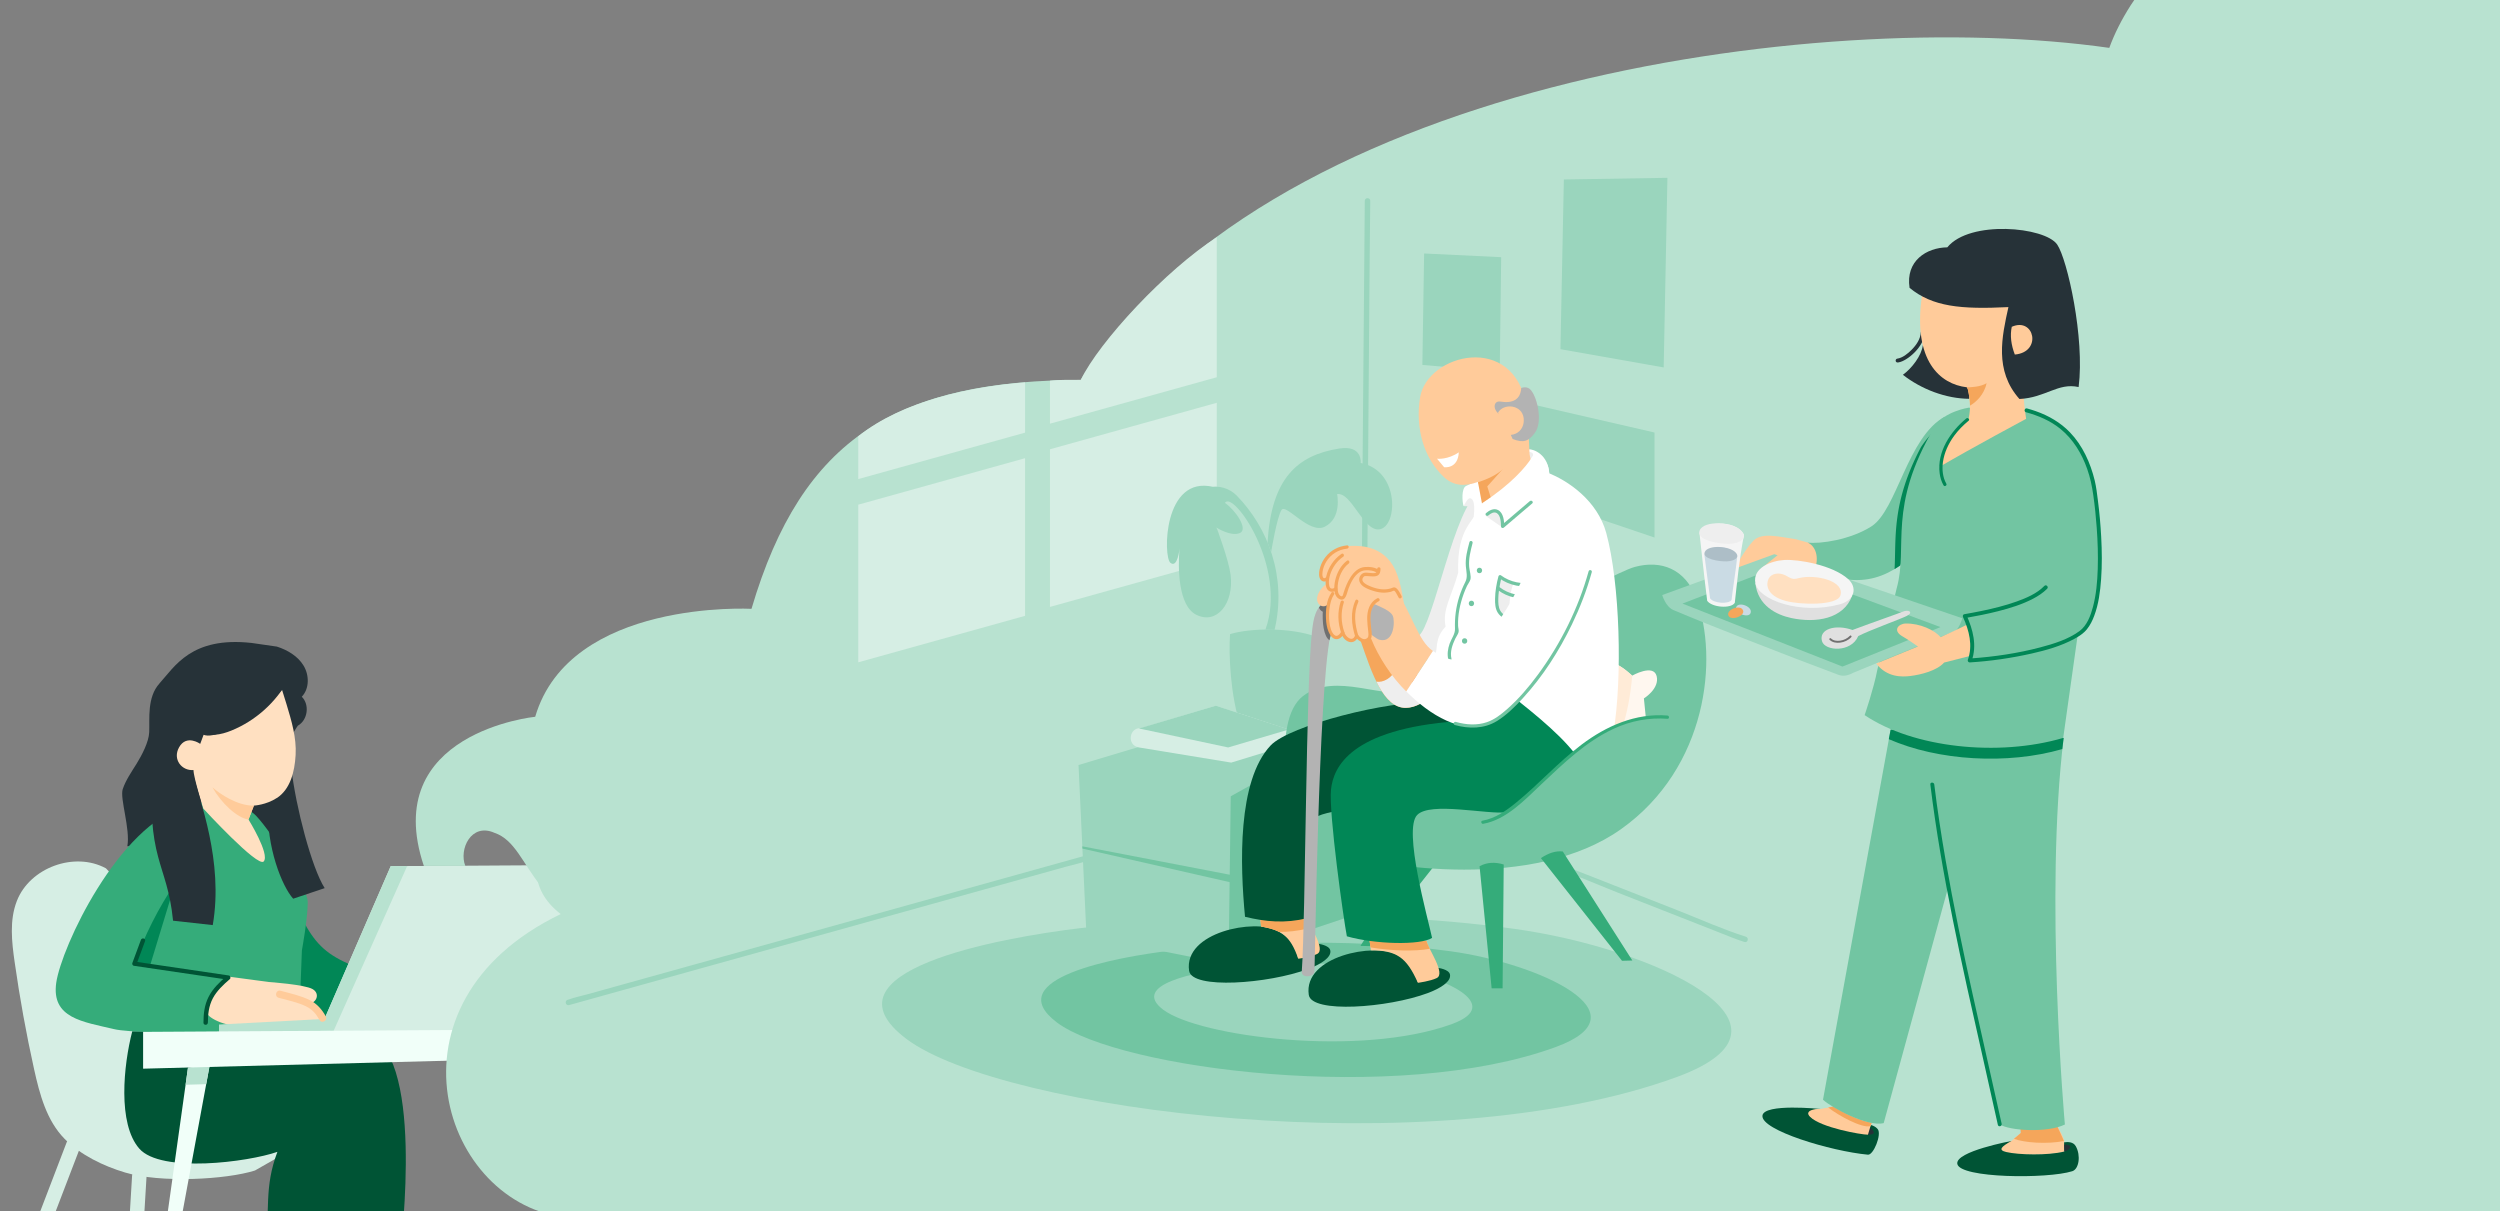 <svg xmlns="http://www.w3.org/2000/svg" width="1507" height="730" fill="none"><rect width="100%" height="100%" fill="#808080" stroke="none"/><style><![CDATA[.B{fill:#ffcb9a}.C{fill:#72c5a2}.D{fill:#f5a65b}.E{fill:#263238}.F{fill:#9ad5bd}.G{fill:#d6eee4}.H{fill:#005435}.I{fill:#018756}.J{fill:#eee}.K{fill:#35ac7a}.L{fill:#b8e2d0}.M{fill-rule:evenodd}]]></style><path d="M40.192 688.561l-34.983 91.41L.312 792.74c-2.029 5.248 6.437 7.522 8.431 2.309l34.983-91.411 4.898-12.768c2.029-5.248-6.437-7.522-8.431-2.309zm39.426 20.15l-5.108 84.904c-.35 5.632 8.396 5.597 8.746 0l5.108-84.904c.35-5.632-8.396-5.597-8.746 0z" class="G"/><path d="M96.132 411.949c9.13-10.005 19.136-28.406 55.518-24.383l15.253 2.204c6.401 2.064 12.593 5.702 16.092 11.474s3.568 13.889-1.085 18.751c4.863 4.758 3.604 14.098-2.344 17.422 0 0-5.772 7.871-5.772 12.839 0 13.468-10.18 56.182-10.18 56.182l-86.863 3.674c1.924-10.32-4.653-28.931-2.764-34.459s5.317-10.39 8.396-15.357 7.346-13.084 7.556-18.926c.315-8.116-1.364-21.095 6.192-29.386v-.035z" class="E"/><path d="M153.747 705.562c-17.352 5.528-56.918 7.662-78.363 1.225-13.084-3.918-26.762-10.53-36.382-20.221-10.915-11.054-15.113-26.936-18.471-42.119-4.723-21.305-8.606-42.784-11.684-64.404-1.784-12.349-3.218-25.328 1.329-36.977 7.801-20.08 34.773-29.946 53.699-19.626l142.731 151.932-52.824 30.155-.035.035z" class="G"/><path d="M79.724 621.673c-5.282 20.43-8.886 55.623 4.198 70.666s65.628 8.151 83.294 1.994c-8.103 21.575-4.418 34.922-7.216 60.667h81.5c-.035-5.388 15.5-123-22.404-132.733l-139.407-.629.035.035z" class="H"/><path d="M104.944 758.282l21.48-116.284-13.119 1.645-17.492 124.889 9.13-10.25z" fill="#f1fff9"/><path d="M111.874 653.893l12.419-.35 2.134-11.545-13.119 1.645-1.434 10.25z" class="L"/><path d="M182.189 553.945c7.242 14.028 13.679 20.71 27.812 27.007v42.714h-34.389l3.988-50.48 2.554-19.276.035.035z" class="I"/><path d="M191.774 623.037l43.764-100.926 124.75-.77-44.778 100.367-123.736 1.364v-.035z" class="G"/><path d="M235.537 522.076h9.9l-44.988 100.786-5.387-7.451 40.475-93.335z" class="L"/><path d="M153.047 490.486c7.241 6.192 32.464 43.869 32.464 53.384 0 9.935-3.533 29.036-3.533 29.036l-.805 21.27-2.344 26.132s-91.97 4.408-110.336 0-37.642-6.437-34.598-27.881c3.078-21.445 37.362-95.049 78.572-106.804 26.343-7.486 40.546 4.863 40.546 4.863h.035z" class="K"/><path d="M175.646 463.199c2.588 23.019 12.279 60.066 20.08 72.17l-18.996 6.367c-6.717-7.451-16.267-31.135-15.148-56.078l14.064-22.459z" class="E"/><path d="M124.781 610.933c2.309 4.023 15.253 9.586 27.357 6.927l41.98-2.834c2.484-3.148-7.871-10.18-7.871-10.18 4.372 0 6.996-5.807 2.203-8.606s-26.482-4.302-26.482-4.302l-24.313-3.254c-8.151 5.597-11.579 13.434-12.839 22.249h-.035zm42.191-129.928c7.941-5.282 10.635-15.532 11.229-25.922s-2.483-20.605-5.492-30.575l-2.694-8.641s-35.053 31.765-47.297 27.077l-2.029 5.457s-8.221-5.947-12.734 2.064c-4.093 7.277 1.61 14.308 8.676 13.714 0 4.442 5.912 23.228 5.912 23.228s32.919 35.823 36.418 31.87c3.848-4.338-9.166-25.293-9.166-25.293l3.254-8.361s7.451-.385 13.888-4.653l.035.035z" fill="#ffe0c1"/><path d="M120.025 440.845c5.703 3.603 13.189 2.099 19.451-.455 14.518-5.912 26.867-16.967 34.353-30.75l-53.804 31.205z" class="E"/><path d="M81.087 580.952c6.087-17.141 14.343-33.478 24.488-48.521l-15.183 49.816-9.305-1.295z" class="I"/><path d="M125.306 616.565c0-5.072.559-10.215 2.973-14.763s6.332-8.221 10.25-11.579c.7-.595.385-2.064-.594-2.204l-49.537-7.312-7.031-1.049.909 1.609 5.177-13.993c.595-1.574-1.959-2.274-2.519-.7l-5.177 13.994c-.21.594.245 1.504.91 1.609l49.536 7.311 7.032 1.05-.595-2.204c-4.233 3.638-8.431 7.626-10.949 12.664s-3.009 10.18-3.044 15.497c0 1.679 2.624 1.679 2.624 0l.035.07z" class="H"/><path d="M132.023 617.58v5.457l67.343-1.714 4.303-7.556-71.646 3.813z" class="L"/><path d="M167.95 601.452c5.457 1.505 11.509 2.729 16.477 5.143 3.813 1.854 6.122 4.513 8.186 8.291 1.364 2.449 5.142.245 3.778-2.204-2.274-4.128-5.282-7.626-9.55-9.76-5.528-2.764-11.79-4.093-17.737-5.703-2.728-.734-3.883 3.464-1.154 4.233z" class="B"/><path d="M92.389 459.491c-4.793 59.646 8.396 59.646 11.929 95.504l23.928 2.658c6.682-38.516-8.221-75.878-11.754-90.746l-24.138-7.416h.035z" class="E"/><path d="M128.033 474.604c4.548 3.988 14.973 11.124 25.013 11.054l-3.253 8.361c-6.787-.909-16.442-9.9-21.76-19.415z" class="B"/><path d="M86.266 644.202v-22.18l234.281-1.434-1.364 17.492-232.917 6.122z" fill="#f1fff9"/><g class="L"><path d="M338 551c-112.001 54-71.001 176 4.499 183H1515v-863c-116.26 18.694-218.78 90.036-243.52 157.856-176.52-25.15-512.885 21.1-622.048 203.403C520.999 343 258.5 489.5 338 551z"/><path d="M280.499 522H255.5c-27.001-80.5 67.12-89.93 67.12-89.93C343.501 361 453.001 367 453.001 367 483.501 263.5 541 229 654 229L510.44 534.17s-173.18 13.8-184.32 0-15.751-28.01-28.121-32.17c-13.99-6.189-21.5 10-17.5 20z"/></g><path d="M822.689 121.089l-1.319 157.83-.37 50.807c0 2.11 3.273 2.137 3.3 0l1.319-171.864.37-36.799c0-2.111-3.273-2.137-3.3 0v.026zM651.956 559.388c-50.391 6.014-159.752 26.116-105.533 66.899 57.412 43.183 316.839 76.976 464.527 22.871 85.53-31.339-14.464-77.609-97.851-89.216-100.704-14.034-210.725-6.569-261.116-.554h-.027z" class="F"/><path d="M705.436 573.079c-32.6 3.878-103.37 16.909-68.289 43.289 37.141 27.962 205.05 49.805 300.606 14.799 55.354-20.26-9.371-50.227-63.326-57.745-65.173-9.075-136.365-4.247-168.991-.37v.027z" class="C"/><path d="M740.782 583.63c-18.874 2.243-59.868 9.787-39.542 25.061 21.513 16.197 118.705 28.833 174.059 8.574 32.046-11.739-5.411-29.071-36.665-33.424-37.721-5.249-78.952-2.453-97.852-.211zm-86.002-68.006l-31.069 8.653-74.597 20.787-90.276 25.14-78.082 21.736-25.763 7.176c-4.039 1.134-8.315 1.978-12.274 3.403l-.555.158c-2.032.58-1.187 3.746.872 3.192l31.068-8.653 74.597-20.787 90.277-25.14 78.081-21.737 25.764-7.175c4.038-1.134 8.314-1.978 12.274-3.403l.554-.158c2.033-.58 1.188-3.746-.871-3.192z" class="F"/><path d="M517.359 304.217l100.545-28.015v95.02l-100.545 28.015v-95.02zM617.904 230.5C585.5 233 544 241.5 517.359 263v25.785l100.545-27.989V230.5zm15.02 40.32l100.545-28.015v95.02L632.924 365.84v-95.02z" class="G"/><path d="M811.286 537.361l1.743-93.015-66.81-12.055-96.084 28.859 4.804 103.224 84.258 16.619 72.089-43.632z" class="F"/><path d="M741.889 480.011l-1.267 97.922 11.879-4.986 61.715-20.655-.026-112.721-72.301 40.44z" class="C"/><g class="F"><path d="M731.409 293.507c-30.224-7.228-30.303 42.076-25.921 45.716s5.543-8.573 5.543-8.573c-1.056 11.369-.871 34.346 9.952 39.859 12.38 6.331 23.044-6.674 20.8-24.164-1.135-8.916-8.42-28.279-8.42-28.279s8.579 5.54 13.99 3.271-2.798-14.06-8.975-18.201c4.883-7.941 37.932 38.778 24.443 76.342l5.491.211c7.576-32.104-4.092-61.754-22.781-80.906-4.434-4.564-11.112-6.49-17.263-4.907-4.091 1.055-7.18 4.643-8.764 8.574s-1.9 8.23-2.191 12.451"/><path d="M807.327 270.372c-25.447 4.01-40.942 18.044-43.265 56.664l2.191 5.671s3.538-21.42 6.283-25.351 16.603 14.694 25.895 10.209c10.691-5.144 7.576-19.732 7.576-19.732 8.684-1.319 15.653 22.238 25.288 21.289 11.245-1.135 12.881-35.402-11.06-40.045 0 0 1.24-10.947-12.908-8.705zm-59.42 167.511c-6.309-18.545-7.285-43.579-6.441-55.635 13.04-3.904 36.586-3.904 51.553 1.425 0 0 0 35.349-11.007 55.74-9.741 3.64-21.487 2.19-34.105-1.504v-.026z"/></g><path d="M687.591 438.991c-6.783-.633-8.71 10.235-1.003 11.581l55.592 9.127 31.834-9.76 2.059-10.42-43.158-14.114-45.297 13.612-.027-.026z" class="G"/><path d="M686.588 439.123l46.3-13.744 44.082 14.35-36.638 10.842-53.744-11.448z" class="F"/><path d="M652.483 511.535l89.485 20.392v-4.511l-89.537-17.253.052 1.372z" class="C"/><path d="M733.469 143C703 162.5 662.5 206 651.5 229c-5.5 0-13.5-.193-18.576.5v25.888l100.545-27.989V143z" class="G"/><path d="M861.994 504.465l-41.918 65.712 6.23.158 48.886-61.886c-4.329-2.849-8.71-4.538-13.224-3.984h.026z" class="K"/><path d="M809.438 514.463c-8.262-2.743-16.445-5.619-23.414-10.763-.897-.659-2.006-1.161-2.613-2.11-5.834-8.653-17.659-66.767 2.006-81.988s50.154 3.165 62.956-4.036 120.211-69.273 137.131-73.837c15.816-4.274 30.406 1.161 37.066 18.993 13.48 36.114 6.7 102.037-45.354 139.048-52.847 37.591-143.625 22.713-167.804 14.693h.026z" class="C"/><path d="M804.635 355.394c-2.798 10.024 25.525 41.812 45.402 36.879 11.192-2.77 21.065 1.741 21.065 1.741l21.143-98.001c-16.313 8.864-20.747 80.669-39.832 89.032-1.003.448-4.936-14.456-6.362-22.581-1.082-6.2-1.584-9.603-3.695-15.723-6.151-17.832-21.989-17.7-26.951-17.7-18.9 0-24.708 23.715-15.284 19.969.343 9.101 2.56 7.07 4.54 6.331l-.026.053z" class="B"/><path d="M993.026 441.787L990.941 421s9.609-5.883 7.681-13.454-14.755-.264-14.755-.264-6.415-6.067-10.321-7.069l-8.553 46.771L993 441.761l.026.026z" fill="#fff7ef"/><path d="M973.573 400.239l-7.734 42.287c3.722-1.504 7.708-2.717 11.931-3.456 3.062-8.996 5.121-20.049 6.151-31.814h-.053s-6.415-6.041-10.321-7.043l.026.026z" fill="#ffebd7"/><path d="M906.445 521.111l-.686 74.654h-6.599l-7.286-73.599c4.461-2.427 9.344-2.638 14.545-1.055h.026z" class="K"/><path d="M904.036 224.023l.878-68.993-46.454-2.232-1.06 67.185 46.636 4.04zm14.077 73.203l79.217 26.802v-63.311l-79.217-18.229v54.738zm87.007-190.039l-62.431 1.002-2.059 102.301 62.24 11 2.25-114.303zm-70.878 415.085c13.937 4.379 27.532 10.525 41.126 15.88l59.442 23.346c5.55 2.163 11.06 4.538 16.74 6.331 2.03.634 2.9-2.532.87-3.192-13.94-4.379-27.53-10.525-41.13-15.88l-59.442-23.346c-5.543-2.163-11.06-4.537-16.735-6.331-2.033-.633-2.904 2.532-.871 3.192z" class="F"/><g class="H"><path d="M782.407 577.405c-1.61-7.94-5.252-12.398-12.327-16.329-13.488-7.492-56.673.765-53.295 24.111 1.637 11.344 47.726 7.861 71.694-1.055 7.391-2.743 14.386-6.938 13.409-11.29-.712-3.14-7.206-3.905-7.206-3.905l-12.248 8.468h-.027z"/><path d="M782.593 577.933c.818 1.767.844 3.324.792 4.115 0 0 13.224-3.218 15.099-6.648s-5.676-4.3-5.676-4.3l-10.215 6.833z"/></g><path d="M759.284 551.579c.423 2.164.713 4.406.924 6.938 12.248 2.216 17.501 5.329 22.384 19.416 0 0 7.55-.976 11.377-2.876 5.57-2.769-5.121-17.384-6.203-22.422l-28.482-1.029v-.027z" class="B"/><path d="M788.241 554.086c-.211-.554-.369-1.056-.475-1.478l-28.482-1.029c.423 2.164.713 4.406.924 6.938 4.435.818 7.945 1.741 10.875 3.245 5.412.053 10.955-.554 16.815-1.978l.317-5.698h.026z" class="D"/><path d="M876.539 342.389c2.534-16.382 10.69-38.673 22.516-50.307l33.181-7.386c13.119 4.907 30.752 17.2 36.031 36.642 8.262 30.468 9.793 87.29 4.329 120.133-23.625 4.141-29.96 20.708-29.96 20.708-6.573-14.351-9.74-17.807-23.493-25.509-21.54-10.262-42.947-20.577-57.228-33.16 0 0 13.066-50.965 14.65-61.121h-.026z" fill="#fff"/><g class="J"><path d="M892.086 296.092c-15.283 8.31-27.98 80.959-36.955 87.238 3.141 11.317 4.329 14.614 9.08 13.242 3.405-4.59-.475-10.657 7.18-18.835-2.006-10.525 3.379-17.437 7.602-32.473-.897-27.883 10.084-30.574 11.985-38.989l1.187-10.025-.079-.184v.026z"/><path d="M882.293 305.087l8.341.317-2.93-9.101-4.909 3.456c0 .237-.502 5.328-.502 5.328z"/></g><path d="M893.776 289.523c-3.194 0-5.993 1.372-10.137 3.482-2.666 1.372-2.323 9.286-1.372 12.056.844-1.398 2.534-5.144 4.117-4.696 4.145 1.161 1.426 14.166 1.294 16.91 4.857-7.993 8.236-17.78 6.098-27.778v.026zm27.742-18.703c2.719-.131 11.799 2.902 12.38 14.799l-8.156 2.929-5.57-17.305 1.346-.423z" fill="#fff"/><path d="M922.811 276.861l.977-1.714c.607-.66.449-1.794-.29-2.243l-1.769-.659c-.369 1.609.026 3.139 1.082 4.616z" class="J"/><g class="H"><path d="M854.55 591.914c-1.61-7.94-5.253-12.399-12.327-16.329-13.489-7.492-56.674.765-53.295 24.111 1.637 11.343 47.725 7.861 71.693-1.055 7.391-2.744 14.386-6.938 13.41-11.291-.713-3.139-7.206-3.904-7.206-3.904l-12.249 8.468h-.026z"/><path d="M854.735 592.442c.819 1.767.845 3.323.792 4.115 0 0 13.225-3.219 15.099-6.648s-5.675-4.3-5.675-4.3l-10.216 6.833zm8.526-169.042l37.668 4.247-48.385 53.868s-56.278 7.069-58.891 11.106-5.174 50.807-5.755 60.884c-13.357 3.245-24.918 2.163-37.404-.871-2.956-31.101-4.725-81.803 15.416-103.25 11.35-12.082 71.112-27.303 97.351-25.984z"/></g><path d="M830.687 373.912l-12.749 6.278c6.229 15.907 12.881 43.817 27.135 46.323 6.441 1.135 13.674-2.875 17.554-7.492l-31.914-45.083-.026-.026z" class="D"/><path d="M841.827 402.903c-2.983 6.279-8.262 8.627-12.116 8.02 4.012 8.098 8.896 14.429 15.363 15.564 5.86 1.029 12.327-2.19 16.366-6.226l-19.587-17.358h-.026z" class="J"/><path d="M825.382 565.877c.422 2.163.739 4.458.95 6.991 15.416.053 21.434 4.01 28.377 19.574 0 0 7.549-.976 11.377-2.876 5.569-2.77-5.121-17.384-6.204-22.423l-34.527-1.266h.027z" class="B"/><path d="M861.862 571.892c-.95-1.926-1.716-3.588-1.98-4.749l-34.527-1.266.792 5.223c12.46 2.111 27.031 2.506 35.689.818l.026-.026z" class="D"/><path d="M863.262 565.35c-2.587-12.03-17.581-65.264-9.002-74.075 7.946-8.177 41.997-.158 54.193-1.635 9.555-1.161 37.193 5.751 47.091-15.617 9.741-21.025-65.147-66.767-49.467-60.858l-27.637 21.552c-64.197 4.801-74.729 27.488-76.128 41.39-1.399 13.929 7.628 78.453 9.582 88.293 16.788 4.827 44.293 5.54 51.394.95h-.026z" class="I"/><path d="M920.226 245.021c-7.55-45.136-59.868-31.709-64.197-5.54-3.009 18.202 2.059 36.668 14.492 48.222 5.464 5.065 12.195 5.804 20.431 2.796l4.672 12.927 29.591-20.603s-3.273-5.935-3.273-10.446-1.716-27.356-1.716-27.356z" class="B"/><path d="M896.546 293.19l9.318-10.393c-2.903 2.981-8.843 5.988-14.94 7.887l2.507 13.322 6.283-.607-3.194-10.209h.026z" class="D"/><path d="M900.587 308.042c-4.013 0-5.121 2.849-5.121 2.849l9.714 6.753s1.716-9.575-4.593-9.575v-.027z" class="J"/><path d="M905.522 250.798c-6.336-3.166-5.438-9.418-1.162-8.732 7.787 1.267 12.222-1.398 12.618-8.151 0 0 3.59-1.609 5.913 1.293 4.117 5.144 7.048 19.468 2.349 25.667-3.643 4.986-6.705 6.41-13.41 3.746l-6.308-13.823zM801.836 383.673c-7.048 34.399-9.159 198.824-9.476 201.989-.343 3.456-7.972 4.115-7.655 0 2.323-31.84 2.428-174.343 6.282-206.052.634-5.144 1.69-14.851 9.107-17.146l-.053 7.465 1.795 13.717v.027z" fill="#b3b3b3"/><g fill="#707070"><path d="M795.052 366.13c.712 2.269 2.903 3.377 5.015 2.559v-6.199c-2.164.686-3.775 2.005-5.015 3.667v-.027z"/><path d="M797.453 367.37c-.58 7.808.528 16.408 3.96 18.571.132-.791.633-2.717.792-3.403l-2.165-12.583.053-7.465-2.64 4.906v-.026z"/></g><path d="M902.988 248.82c2.614-4.854 10.533-5.065 13.911-.713s1.901 14.166-7.707 14.166l-6.204-13.453z" class="B"/><path d="M866.244 276.518c.396.053 6.573.634 13.119-3.851-.501 10.209-8.843 8.969-8.843 8.969l-4.276-5.118zm20.167 45.479c11.958-21.816 19.771-13.849 19.349-4.59 19.085-13.401 28.139-31.049 28.139-31.049 0-4.194-1.32-8.31-4.884-10.895-1.267-.923-4.408-1.741-5.754.449-3.115 5.197-12.301 15.907-29.116 26.907 0 0-5.464 3.113-7.734 19.178z" fill="#fff"/><path d="M922.232 302.028l-17.131 14.587 1.689.713c-.079-3.271-.422-8.178-3.801-9.893-2.534-1.292-5.306.211-7.206 1.873-.95.844.449 2.243 1.399 1.398 1.267-1.108 3.273-2.4 4.962-1.477 2.508 1.346 2.587 5.725 2.666 8.099 0 .897 1.056 1.24 1.69.712l17.131-14.588c.977-.818-.422-2.216-1.399-1.398v-.026zm-47.277 95.098c-1.003-4.221.501-8.336 2.27-12.134.581-1.267 1.689-2.612 2.006-3.957.264-1.135-.264-2.612-.29-3.773-.264-6.542 1.161-13.189 3.379-19.31.58-1.635 1.267-3.244 2.006-4.801.581-1.187 1.61-2.453 2.006-3.719.633-2.084-.528-5.487-.713-7.703-.422-5.012.818-9.55 2.059-14.403.317-1.24-1.584-1.768-1.9-.528-1.267 4.854-2.561 9.497-2.165 14.562.264 3.35 1.267 6.41-.343 9.496-1.478 2.876-2.693 5.909-3.669 8.969-1.98 6.305-2.772 12.636-2.534 19.231.132 3.113-2.191 5.988-3.221 8.916-1.108 3.192-1.584 6.384-.792 9.682.291 1.24 2.218.712 1.901-.528zm20.511 98.265c14.914-3.773 25.341-16.54 36.744-26.855s22.78-20.998 36.137-28.595c17.158-9.761 49.123-10.948 46.163 7.518-2.95 18.465-31.249 52.258-63.954 61.28l-55.09-13.322v-.026z" class="C"/><path d="M942.055 513.276l41.918 65.712-6.23.158-48.887-61.887c4.329-2.849 8.711-4.537 13.225-3.983h-.026z" class="K"/><path d="M912.332 351.516c-3.009-.818-5.86-2.137-8.104-3.851 0 0-4.25 15.616-.475 21.288 1.927 2.875 5.174 4.089 8.473 4.194-3.51-4.933-2.375-15.115.106-21.631z" class="J"/><g class="C"><path d="M920.357 369.982c-4.514 3.033-12.776 3.482-15.917-1.768-1.294-2.163-1.32-4.986-1.267-7.439.079-2.77.448-5.54.976-8.257.291-1.53.607-3.086 1.03-4.59l-1.452.581c5.886 4.405 14.281 6.067 21.408 4.326l-1.215-1.214-4.012 18.941c-.264 1.24 1.637 1.767 1.901.528l4.012-18.941c.158-.739-.449-1.398-1.214-1.214-6.652 1.61-14.413-.026-19.877-4.141-.528-.396-1.293.026-1.452.58-1.188 4.406-1.979 9.075-2.059 13.638-.052 2.744.106 5.857 1.584 8.231 1.769 2.849 4.91 4.379 8.157 4.775 3.537.422 7.444-.37 10.4-2.348 1.056-.712.053-2.427-1.003-1.715v.027z"/><path d="M903.015 355.737c5.675 4.273 13.251 6.041 20.193 4.326 1.241-.29.713-2.216-.527-1.899-6.468 1.582-13.384-.185-18.663-4.142-1.029-.765-2.006.95-1.003 1.715z"/></g><path d="M924.87 331.467c-12.274 35.507-33.391 60.753-42.023 64.973-7.286 3.562-14.492-1.028-19.111-4.088l-16.076 24.401c13.806 13.823 34.052 27.224 51.368 18.307 12.486-6.41 42.868-36.14 59.551-90.456l-33.709-13.137z" fill="#fff"/><path d="M826.464 384.86c4.567 11.369 12.565 23.504 21.197 31.919l16.076-24.401c-9.134-6.094-12.882-23.663-22.886-37.248 0 0-16.894-.027-21.144-3.984-1.689 3.957-8.209 11.845-9.424-.448-2.059 4.616-8.737 2.981-10.532 1.029-10.638 8.652-4.329 16.197.317 13.005-.819 10.974 1.716 23.531 9.318 17.49 4.804 6.304 8.288 3.403 8.843 1.609 3.854 5.46 8.209 1.002 8.209 1.002l.026.027z" class="B"/><path d="M877.04 437.065c8.473 2.348 17.554 2.322 25.235-2.374 5.86-3.588 10.981-8.679 15.6-13.717 12.09-13.137 21.91-28.517 29.67-44.556 4.91-10.156 8.975-20.681 11.984-31.55.344-1.24-1.557-1.741-1.9-.527-6.203 22.37-16.815 43.632-30.567 62.335-5.57 7.544-11.721 14.799-18.795 20.972-3.59 3.139-7.391 6.12-11.958 7.676-6.15 2.084-12.617 1.557-18.768-.158-1.24-.343-1.742 1.556-.528 1.899h.027z" class="C"/><path d="M828.549 364.178c3.828 1.715 9.503 3.931 10.981 6.938s1.003 16.909-8.104 14.509c-1.372-.369-4.883-3.113-4.883-3.113-1.821-6.779-1.821-15.326 2.033-18.334h-.027z" fill="#b3b3b3"/><g class="D"><path d="M802.575 357.319c-3.036 4.274-3.511 10.579-3.273 15.643.132 2.691.528 5.408 1.584 7.914.871 2.058 2.507 4.643 5.068 4.432 1.927-.158 3.458-1.926 4.329-3.535l-1.822-.237c.687 2.4 2.429 4.775 4.937 5.434s4.513-1.055 5.411-3.377l-1.821.238c1.108 1.53 2.745 3.033 4.645 3.403 2.191.448 4.725-1.003 5.121-3.271.344-1.952-.079-4.063-.29-6.015-.29-2.664-.528-5.381-.185-8.046.449-3.218 1.927-5.961 4.884-7.518 1.135-.58.132-2.295-1.003-1.715-4.726 2.48-6.098 7.519-6.019 12.531.026 2.348.343 4.669.581 6.99.132 1.425.554 3.456-.475 4.379-1.954 1.821-4.435-.158-5.57-1.741-.528-.712-1.505-.58-1.821.238-1.637 4.3-5.728.791-6.547-2.058-.237-.791-1.399-1.002-1.821-.237-.766 1.424-2.402 3.456-4.065 2.057-2.059-1.714-2.693-5.144-3.036-7.623-.396-3.113-.317-6.358.185-9.444.422-2.585 1.082-5.276 2.613-7.439.739-1.029-.976-2.032-1.716-1.003h.106z"/><path d="M817.068 361.962c-3.168 6.833-2.402 14.641-.185 21.632.396 1.213 2.296.686 1.901-.528-2.059-6.437-2.957-13.797-.027-20.128.528-1.16-1.161-2.163-1.716-1.002l.027.026zm-8.923.739c-1.979 6.146-1.742 12.768.317 18.861.423 1.187 2.323.686 1.901-.527-1.98-5.777-2.218-11.977-.317-17.807.396-1.213-1.531-1.741-1.901-.527zm3.881-33.951c-5.148.501-9.82 2.928-13.014 7.017-1.399 1.794-2.455 3.799-3.141 5.962-.607 1.926-1.056 4.326-.475 6.331.317 1.108 1.082 2.137 2.244 2.427s2.323-.317 3.167-1.134c.924-.897-.475-2.295-1.399-1.399-.581.554-1.346.95-1.874.132-.581-.923-.422-2.321-.29-3.376.264-2.111 1.056-4.168 2.138-5.988 2.692-4.538 7.391-7.466 12.644-7.994 1.267-.131 1.267-2.11 0-1.978z"/><path d="M808.672 333.868c-4.593 3.113-8.024 8.204-9.212 13.612-.475 2.189-.66 4.59.105 6.727 1.003 2.822 4.039 3.244 6.256 1.503 1.003-.791-.396-2.189-1.399-1.398-.818.633-2.085.818-2.719-.158-.395-.607-.554-1.504-.607-2.216-.184-1.899.159-3.799.739-5.619 1.347-4.247 4.118-8.23 7.84-10.736 1.056-.713.053-2.427-1.003-1.715z"/><path d="M811.972 337.983c-3.722 2.796-6.071 7.281-7.101 11.765-.792 3.456-1.372 9.708 2.719 11.449 3.722 1.583 4.382-4.036 5.279-6.384 1.347-3.535 3.247-7.518 6.441-9.734 2.138-1.477 4.778-1.556 7.286-1.134.897.158 1.821.395 2.639.844.238.132.449.264.66.395.132.106-.079-.079.106.08.924.87 2.323-.528 1.399-1.399-2.138-2.031-6.019-2.268-8.737-2.057-3.775.316-6.52 3.007-8.5 6.041s-3.194 6.173-4.224 9.444c-.158.475-.264.949-.422 1.424-.422 1.135-1.241.818-1.953.079-1.32-1.371-1.294-3.93-1.188-5.724.317-4.827 2.666-10.42 6.625-13.374 1.003-.765 0-2.48-1.003-1.715h-.026z"/><path d="M830.133 342.89c0 .817 0 1.978-.897 2.374-1.003.422-2.429.158-3.458.105-1.215-.079-2.746-.395-3.907.08-.845.342-1.557 1.055-2.006 1.846-1.346 2.401-.027 4.828 2.059 6.278 1.663 1.135 3.722 1.926 5.622 2.533s3.986 1.055 6.019 1.134c1.188.053 2.349-.052 3.51-.237a10.98 10.98 0 0 0 1.611-.369c.369-.106 1.24-.607 1.583-.554.581.079 1.083 1.028 1.373 1.503l1.478 2.665c.607 1.107 2.323.131 1.716-1.003-.765-1.424-1.505-3.007-2.64-4.194-.396-.422-.871-.792-1.451-.924-.792-.184-1.531.264-2.244.502-4.039 1.266-8.341.475-12.195-1.082-1.875-.765-6.52-2.664-4.593-5.461.528-.791.923-.87 1.689-.844 1.452.027 2.904.211 4.382.211 1.108 0 2.349-.132 3.22-.949.977-.924 1.135-2.322 1.162-3.588s-1.954-1.266-1.98 0l-.053-.026z"/></g><path d="M894.119 496.578c13.885-2.427 25.183-14.562 34.949-23.768 13.357-12.584 26.872-25.773 43.74-33.555 10.136-4.696 21.143-6.833 32.312-5.962 1.26.105 1.26-1.873 0-1.979-19.22-1.503-36.747 6.226-51.82 17.596-14.016 10.578-25.71 23.741-39.278 34.821-5.965 4.88-12.67 9.628-20.404 10.974-1.241.211-.713 2.137.528 1.899l-.027-.026z" class="K"/><path d="M891.822 345.528c2.112 0 2.138-3.298 0-3.298s-2.138 3.298 0 3.298zm-4.831 19.863c2.112 0 2.138-3.297 0-3.297s-2.138 3.297 0 3.297zm-4.118 22.634c2.112 0 2.138-3.297 0-3.297s-2.138 3.297 0 3.297z" class="C"/><g clip-path="url(#A)"><path d="M1062.4 672.515c-.95 8.777 41.18 21.426 63.6 23.532 3.34.314 8.4-12.231 5.91-15.381-5.75-7.259-30.33-.589-39.36-6.728-4.29-2.913-2.24-4.859 4.95-5.438 0 0-34.28-3.576-35.1 4.015z" class="H"/><path d="M1126 684c1.25 0 3.78-.119 3.52-1.504-.27-1.386-2.52-2.996-2.52-2.996l-1 4.5z" class="E"/><path d="M1097.43 668.49l7.78-1.49c7.86 4.536 15.17 8.284 22.95 9.726L1126 684c-4 0-28.41-4.237-34.92-10.813-3.66-3.691 2.85-4.953 6.35-4.688v-.009z" class="B"/><path d="M1102 667.593c6.31 4.897 20.11 12.499 25.41 11.276l.27-.064.57-1.976c-7.84-1.457-15.23-5.245-23.16-9.829l-3.09.593z" class="D M"/><path d="M1212.5 687.783l7-5.988-1.75-3.89s14.39 1.451 21.75.74c0 0 6.64 7.316 4.9 15.495-3.54 1.784-29.36 3.245-36.71-.104-4.73-2.154 1.37-5.542 4.81-6.253z" class="B"/><path d="M1244.17 687.811l-4.43-9.745c-7.36.712-21.99-.171-21.99-.171l.36 5.077-4.08 3.492c6.12 2.381 19.92 3.387 30.15 1.338l-.01.009z" class="D"/><path d="M1179.86 701.589c1.51 8.701 54.41 9.147 69.3 4.422 4.07-1.291 5.25-9.499 2.12-15.069-1.54-2.742-4.8-2.675-7.05-2.343l.16 5.541c-10.05 2.496-27.66 2.04-35.04.304-5.05-1.186-3.07-3.207 3.14-6.661 0 0-33.94 6.281-32.63 13.806z" class="H"/><path d="M1247.72 692.157c1-1.547-.73-2.173-3.46-2.239l.13 4.213s2.56-.778 3.33-1.974z" class="E"/><path d="M1043.03 349.462c1.58-6.196 8.85-18.105 13.81-23.409 5.14-5.475 16.04-2.363 25.72-1.006l12.99 3.644 1.21 15.979s-27.69 1.31-28.18-1.622c-.48-2.932-25.55 6.414-25.55 6.414z" class="B"/><path d="M1092.45 345.742l20.99 3.549c11.9 1.509 22.13-1.565 32.12-8.502l26.79-89.652c-22.59 12.307-28.86 56.213-44.16 66.101-12.59 8.141-31.33 10.817-38.52 9.811 6.85 3.179 6.7 13.408 2.78 18.693z" class="C"/><path d="M1145.56 340.789l25.29-84.642c-5.01 3.132-9.19 7.829-12.85 13.332-17.85 33.724-14.9 54.686-15.96 73.578a57.55 57.55 0 0 0 3.51-2.268h.01z" class="I"/><g class="E"><path d="M1187.09 240.396c-14.11-.076-28.9-5.779-40.03-14.462 5.38-3.89 11.29-11.605 12.02-17.839l30.3 20.439-2.28 11.862h-.01zm-42.91-21.901c1.71-.237 3.34-1.063 4.79-1.945 1.89-1.158 3.65-2.6 5.2-4.185 3.16-3.226 5.87-7.411 6.06-12.051.06-1.528-2.31-1.528-2.37 0-.17 4.062-2.76 7.753-5.53 10.533-2.31 2.325-5.41 4.896-8.77 5.361-.64.086-.98.902-.83 1.462.18.683.83.92 1.46.825h-.01z"/></g><path d="M1139.69 439.778l-40.79 223.14c4.85 4.565 26.7 16.606 36.6 14.082l38.87-142.17 31.09 142.932c5.41 3.796 28.68 5.324 39.25.095 0 0-12.36-137.913-.74-232.993l-104.28-5.076v-.01z" class="C"/><path d="M1138.57 445.567c29.68 13.019 71.48 15.562 104.59 5.968l.8-6.68-104.28-5.077-1.12 5.789h.01z" class="I"/><path d="M1253.95 381.563c19.53-13.702 9.49-84.233 7.64-91.568-7.39-29.378-24.31-38.345-39.97-42.644l-34.93-1.604s-15.04 2.306-20.49 11.501c-28.85 48.622-15.74 72.126-22.89 97.376l-11.71 49.381c-2.07 10.931-7.6 27.072-7.6 27.072 29.23 19.756 80.63 25.25 119.7 13.75l8.66-61.518 1.6-1.746h-.01z" class="C"/><path d="M1186.69 252.172c-16.35 13.37-16.84 31.783-17.69 29.328 20.5-12 52.34-29.025 52.34-29.025s-1.2-8.293-1.38-12.07l-9.45-61.878-49.33-3.074-2.67 3.074c-5.54 39.209 11.11 53.053 27.05 54.923l.6 1.044c1.59 6.623 1.72 11.861.68 17.004l-.14.664-.01.01z" class="B"/><path d="M1187.51 244.507c3.54-1.933 8.63-6.686 9.99-13.507-3.61 2.258-9.67 2.476-11.92 2.498l.58.996c.89 3.694 1.32 6.957 1.35 10.013z" class="D M"/><path d="M1252.99 233.317c3.8-29.387-6.81-77.06-12.93-85.923-7.38-10.675-52.71-14.898-66.22 1.699-12.54.161-25.27 8.189-22.75 24.424 13.87 11.378 30.86 13.038 59.59 11.596-3.93 17.735-8.61 38.24 6.63 55.397 15.69-.741 23.28-9.983 35.66-7.203l.02.01z" class="E"/><path d="M1212.69 196.993c13.64-6.082 18.48 15.296 1.84 16.729-2.2-5.779-2.97-11.377-1.84-16.729z" class="B"/><path d="M1182.9 372.71l-113.33-38.658-67.57 24.633s1.91 7.003 6.79 9.081c19.03 8.114 69.51 27.917 99.26 38.962 3.32 1.234 6.14.38 9.3-1.271l61.27-25.165c2.41-1.357 4.28-7.591 4.28-7.591v.009z" class="F"/><path d="M1073.9 332.695c-2.77 2.553-13.77 10.514-14.73 13.247-1.09 3.103 1.33 7.041 5.23 6.31 4.92-.93 13.98-6.215 16.11-8.236 4.86-4.631 6.49-7.639 5.44-11.311h-12.05v-.01z" class="B"/><path d="M1071.27 341.88c8.83 2.743 98.46 36.135 98.46 36.135l-59.09 23.798-96.46-37.966 57.09-21.967z" class="C"/><path d="M1051.3 322.428c-2.85 14.101-4.54 31.864-5.56 40.964-2.34 3.72-13.87 2.771-16.65-1.234-1.78-13.759-3.96-35.28-4.56-39.996-.24-7.667 21.76-9.906 26.77.266z" fill="#f5f5f5"/><path d="M1047.25 335.086c-.97 9.584-2.73 19.813-3.47 26.541-1.72 2.752-10.9 2.04-12.94-.92l-3.39-25.81c-.17-5.665 16.1-7.326 19.8.189z" fill="#cadbe4"/><path d="M1024.53 319.819c-2.26 5.902 11.93 8.217 18.04 7.989s10.73-3.008 7.68-7.126c-4.58-6.177-23.21-7.42-25.72-.854v-.009z" class="J"/><path d="M1027.61 332.79c-1.67 4.166 8.76 5.779 13.25 5.608 4.5-.171 7.9-2.135 5.66-5.029-3.35-4.346-17.06-5.2-18.91-.569v-.01z" fill="#adbec7"/><path d="M1055.21 369.645c-1.35 3.245-10.01-.095-8.59-3.729 1.36-3.501 10.25-.228 8.59 3.729z" fill="#cadbe4"/><path d="M1050.76 368.07c1.12 3.331-7.6 6.529-8.93 2.856-1.28-3.53 7.56-6.927 8.93-2.856z" class="D"/><path d="M1058.13 351.512c1.47 13.683 12.79 19.12 21.56 21.018 15.04 3.245 31.65.531 36.75-13.361l-58.31-7.657z" fill="#e0e0e0"/><path d="M1058.13 351.512c1.92 10.115 27.09 19.234 50.93 12.762 9.01-2.448 10.62-10.086 5.1-15.125-9.44-8.606-30.27-12.089-38.56-11.596-8.2.494-19.19 4.849-17.47 13.959z" fill="#f5f5f5"/><path d="M1109.32 359.113c3.05-8.825-14.6-13.124-24.77-10.676-1.22.295-2.47.646-3.71.475-1.72-.237-3.13-1.414-4.69-2.164-3.58-1.708-8.33-1.461-10.15 2.363-1.4 2.923-1.46 9.859 10.29 13.095 9.2 2.533 31 2.818 33.03-3.093z" fill="#ffe0c1"/><path d="M1146.48 368.905c-2.14.949-16.72 5.94-29.81 10.856-9.97-3.606-20.48-.722-18.37 6.756 1.7 6.006 17.54 7.06 21.84-3.075 6.7-3.501 25.28-10.153 29.32-12.193 4.04-2.031 1.35-4.27-2.98-2.344z" fill="#e0e0e0"/><path d="M1102.88 385.672c1.62 1.632 4.1 2.002 6.3 1.727 2.54-.313 5.01-1.442 6.78-3.321.52-.56-.31-1.395-.83-.835-1.56 1.651-3.71 2.666-5.95 2.97-1.87.256-4.06.029-5.47-1.376-.54-.541-1.37.294-.83.835z" fill="#707070"/><path d="M1131 400c6.46 8.369 15.46 8.126 20.5 7.5 6.5-.806 16.07-3.201 20.4-8.107l16.34-4.175s.66-13.123-1.91-18.997c-3.42 1.869-16.6 7.867-16.6 7.867-3.59-4.356-12.55-8.398-20.98-8.227-4.36.085-8.19 4.232-1.84 7.8 3.23 1.812 9.19 6.044 9.19 6.044L1131 400z" class="B"/><g class="I"><path d="M1221.29 248.499c7.42 2.05 14.64 5.086 20.66 9.973 7.71 6.253 12.92 14.879 16.19 24.159 1.85 5.238 2.93 10.41 3.7 15.875.93 6.529 1.6 13.105 2.07 19.68.6 8.246.87 16.53.61 24.795-.25 7.667-.91 15.429-2.88 22.859-1.41 5.286-3.59 11.264-8.17 14.613-6.85 5.001-15.51 7.658-23.61 9.793-13.61 3.596-27.74 5.646-41.77 6.652l-.74.047 1.14 1.499c3.36-9.242.83-19.025-3.11-27.641l-.71 1.746c6.7-1.177 13.37-2.467 19.95-4.156 7.17-1.832 14.36-4.052 20.94-7.497 3.07-1.613 6.04-3.539 8.48-6.035 1.06-1.091-.61-2.77-1.68-1.679-4.51 4.63-10.86 7.316-16.84 9.451-6.84 2.439-13.92 4.175-21.03 5.646-3.47.721-6.96 1.366-10.46 1.974-.82.142-.99 1.119-.71 1.746 3.7 8.065 6.02 17.175 2.88 25.81-.25.702.42 1.546 1.15 1.499 12.55-.769 25.18-2.61 37.43-5.38 8.79-1.993 17.7-4.517 25.66-8.835 2.82-1.527 5.54-3.254 7.56-5.778s3.3-5.181 4.39-8.066c2.66-7.012 3.62-14.651 4.16-22.081.62-8.483.52-17.014.06-25.506-.39-7.307-1.04-14.594-1.97-21.844-.51-4.042-.98-8.17-1.93-12.146-2.58-10.628-7.3-21.122-14.95-29.065-5.7-5.921-12.86-10.058-20.58-12.762-1.74-.608-3.51-1.149-5.28-1.642-1.47-.408-2.1 1.879-.63 2.287l.02.009zm-57.68 224.377c3.34 27.461 8.17 54.723 13.61 81.833 5.42 27.006 11.48 53.888 17.57 80.751l9.52 42.606c.32 1.49 2.61.863 2.29-.626l-17.33-77.355c-5.99-27.053-11.69-54.182-16.44-81.482-2.64-15.182-4.99-30.421-6.85-45.727-.18-1.499-2.55-1.518-2.37 0zm21.68-220.639c-9.54 7.877-17.77 20.131-16.06 33.113.32 2.513 1.06 4.964 2.32 7.172.62 1.096 2.31.11 1.68-.986-2.19-3.853-2.62-8.527-2.04-12.873.78-5.802 3.34-11.252 6.75-15.942 2.48-3.406 5.49-6.42 8.73-9.098.97-.799-.41-2.177-1.38-1.386z"/></g></g><defs><clipPath id="A"><path fill="#fff" transform="translate(1002 138)" d="M0 0h265v571H0z"/></clipPath></defs></svg>